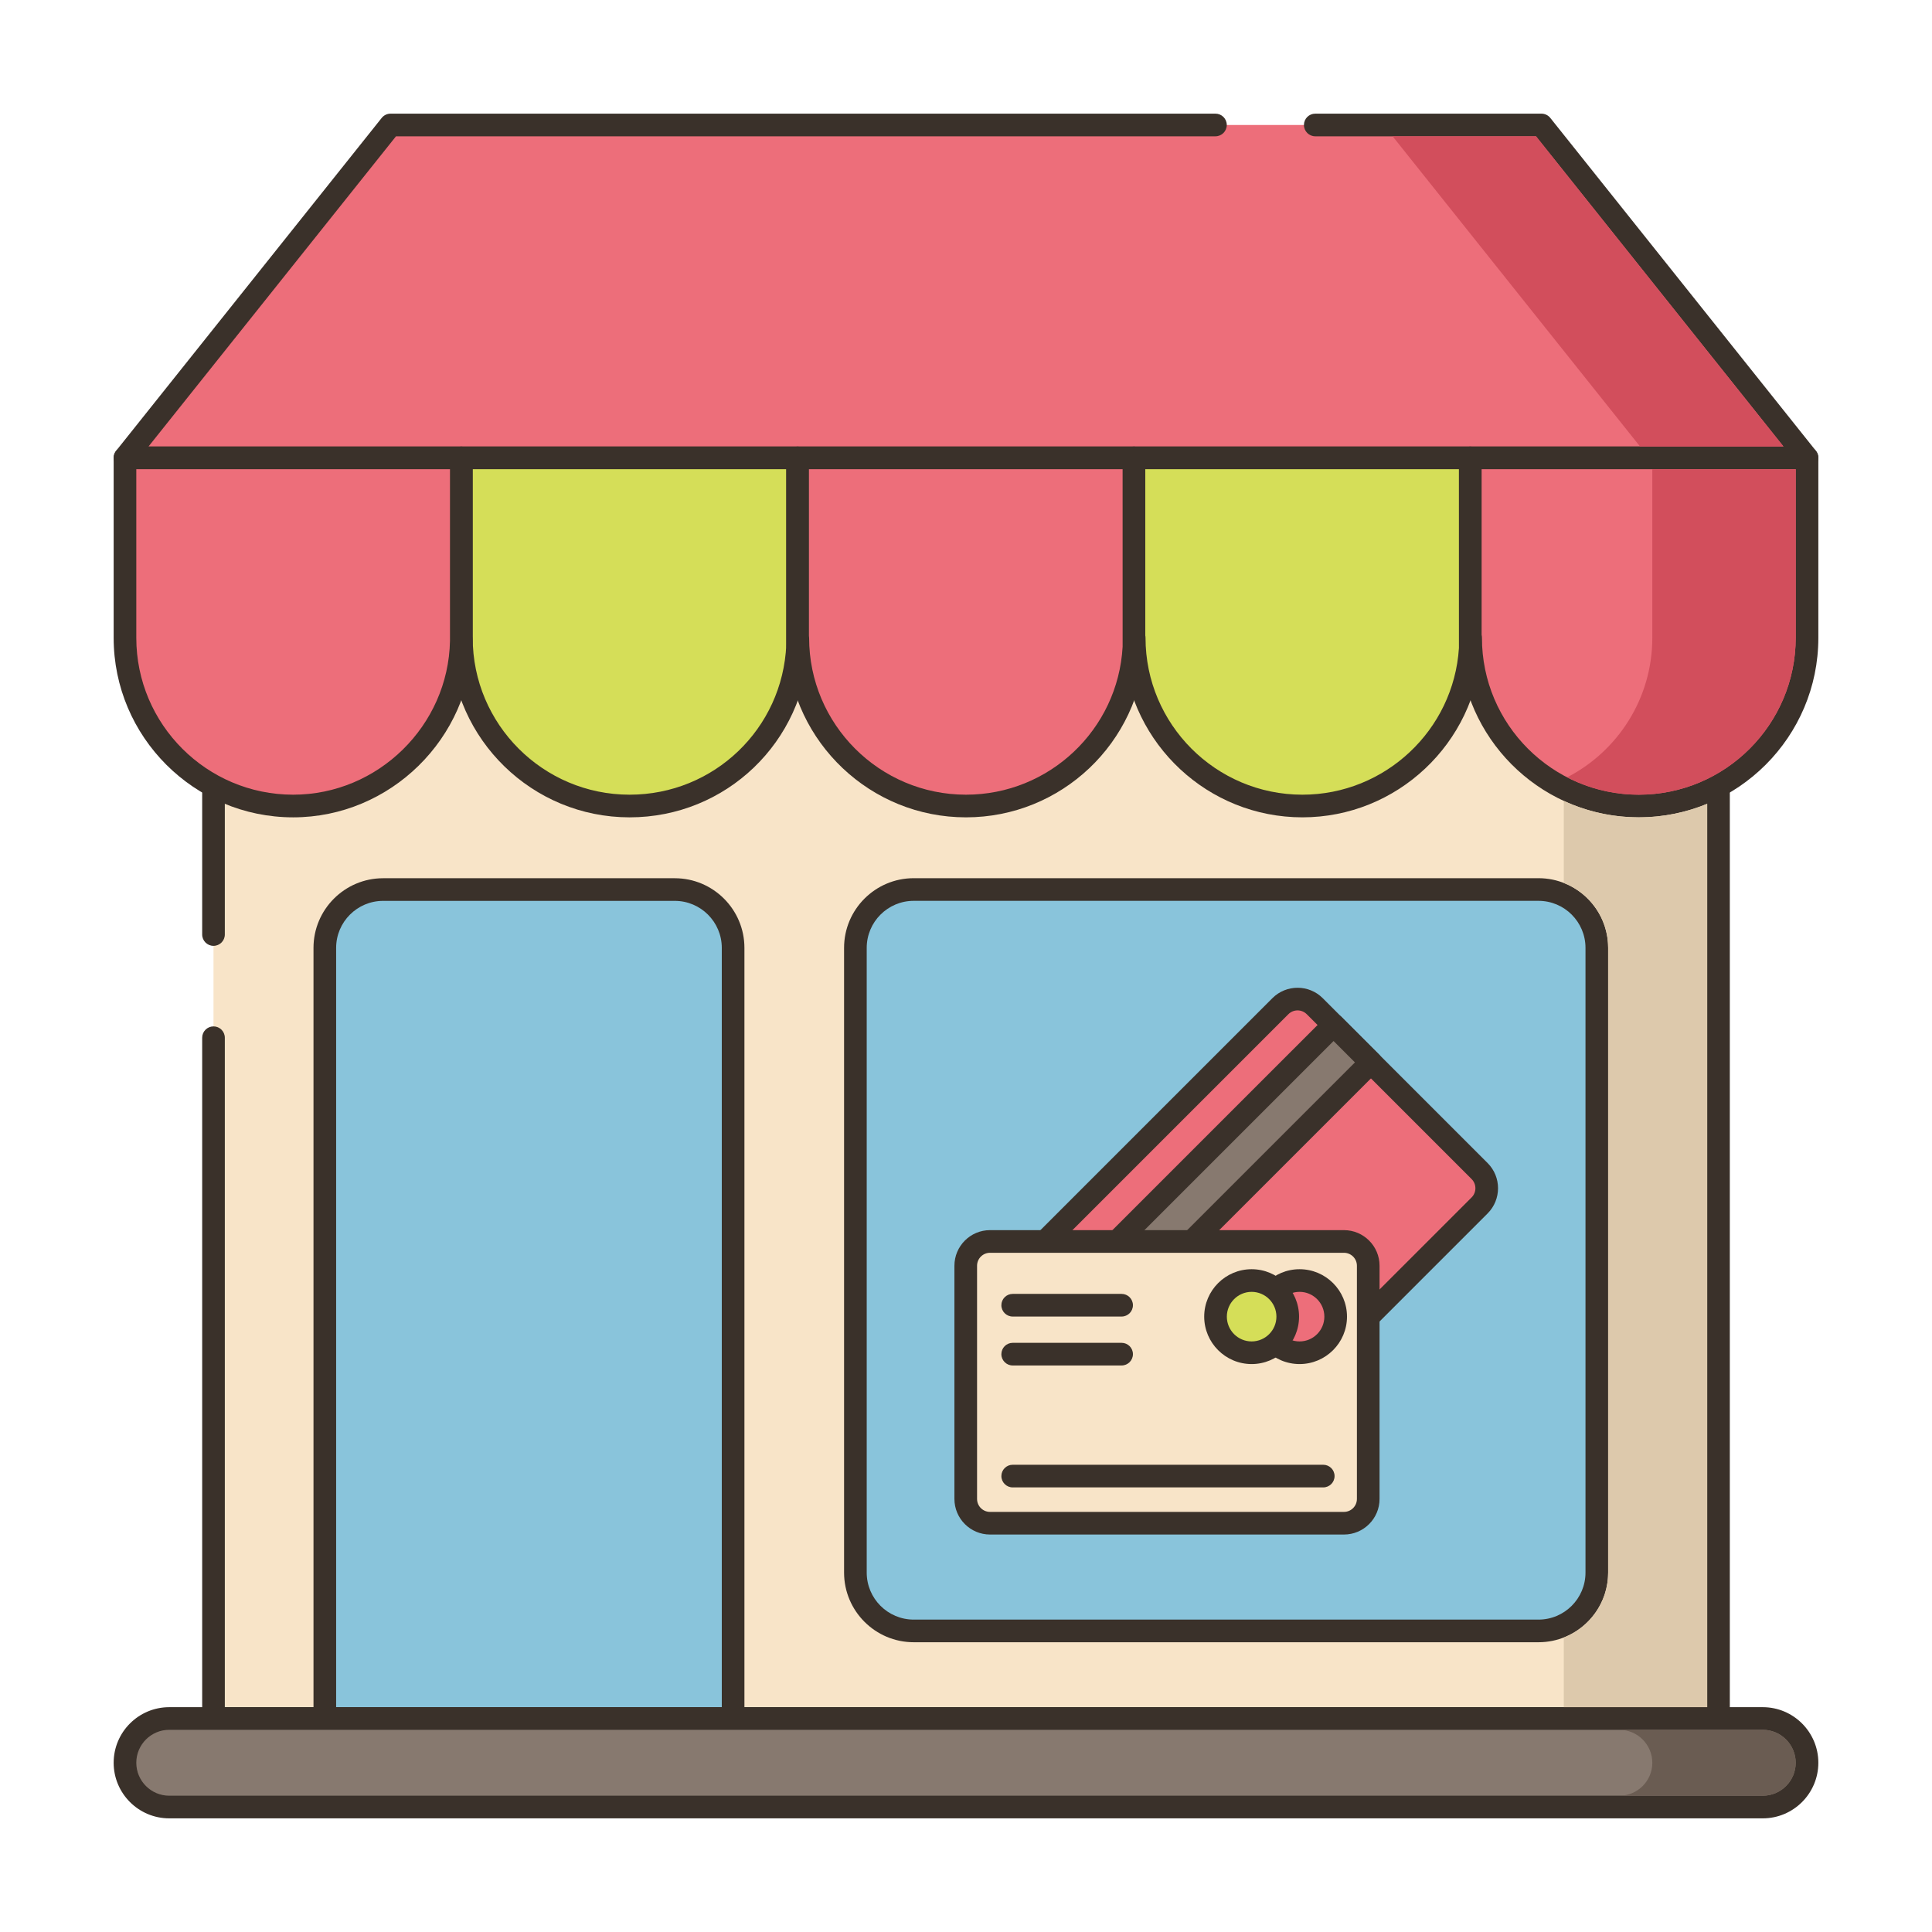 <?xml version="1.0" encoding="utf-8"?>
<!-- Generator: Adobe Illustrator 22.0.1, SVG Export Plug-In . SVG Version: 6.00 Build 0)  -->
<svg version="1.1" id="Layer_1" xmlns="http://www.w3.org/2000/svg" xmlns:xlink="http://www.w3.org/1999/xlink" x="0px" y="0px"
	 viewBox="0 0 256 256" style="enable-background:new 0 0 256 256;" xml:space="preserve">
<style type="text/css">
	.st0{fill:#3A312A;}
	.st1{fill:#D6DF58;}
	.st2{fill:#87796F;}
	.st3{fill:#B9C239;}
	.st4{fill:#EF6D7A;}
	.st5{fill:#FCE8CB;}
	.st6{fill:#D5DE58;}
	.st7{fill:#D34E5C;}
	.st8{fill:#695B51;}
	.st9{fill:#8AC6DD;}
	.st10{fill:#D7E057;}
	.st11{fill:#B8C136;}
	.st12{fill:#F16C7A;}
	.st13{fill:#8AC2D9;}
	.st14{fill:#F7E3C7;}
	.st15{fill:#8AC3DA;}
	.st16{fill:#6DA3BC;}
	.st17{fill:#6A5C52;}
	.st18{fill:#D5DC57;}
	.st19{fill:#F6E2C6;}
	.st20{fill:#DBC7AA;}
	.st21{fill:#CE4E61;}
	.st22{fill:#FAE6CA;}
	.st23{fill:#8AC5DC;}
	.st24{fill:#DDC9AC;}
	.st25{fill:#DECAAD;}
	.st26{fill:#6CA6BE;}
	.st27{fill:#F8E4C8;}
	.st28{fill:#89C4DB;}
	.st29{fill:#ED6E7A;}
	.st30{fill:#D24E5C;}
	.st31{fill:#6DA4BD;}
	.st32{fill:#EB6E7A;}
	.st33{fill:#68A7BB;}
	.st34{fill:#B9BC37;}
	.st35{fill:#CC4E61;}
	.st36{fill:#6CA8BF;}
	.st37{fill-rule:evenodd;clip-rule:evenodd;fill:#D5DE58;}
	.st38{fill:#EA6D7A;}
	.st39{fill:#F4E0C4;}
	.st40{fill-rule:evenodd;clip-rule:evenodd;fill:#D6DF58;}
	.st41{fill-rule:evenodd;clip-rule:evenodd;fill:#F16C7A;}
	.st42{fill:#F3DEC3;}
	.st43{fill-rule:evenodd;clip-rule:evenodd;fill:#FAE6CA;}
	.st44{fill:#F59689;}
	.st45{fill-rule:evenodd;clip-rule:evenodd;fill:#F8E4C8;}
	.st46{fill-rule:evenodd;clip-rule:evenodd;fill:#FCE8CB;}
	.st47{fill:#F5978A;}
	.st48{fill:#D4DB56;}
	.st49{fill-rule:evenodd;clip-rule:evenodd;fill:#D4DA55;}
	.st50{fill-rule:evenodd;clip-rule:evenodd;fill:#EB6E7A;}
	.st51{fill:#68A6B9;}
	.st52{fill-rule:evenodd;clip-rule:evenodd;fill:#D5DC57;}
	.st53{fill:#8AC1D8;}
	.st54{fill:#F5E1C5;}
	.st55{fill:#D4D752;}
	.st56{fill:#D3D751;}
	.st57{fill:#D4D853;}
	.st58{fill:#E96C7A;}
	.st59{fill:#D4DA55;}
	.st60{fill:#8BC0D7;}
	.st61{fill:#87796F;stroke:#3A312A;stroke-width:3;stroke-linecap:round;stroke-linejoin:round;stroke-miterlimit:10;}
</style>
<g>
	<g>
		<g>
			<rect x="28.29" y="60.67" class="st27" width="199.42" height="167.04"/>
		</g>
	</g>
	<g>
		<g>
			<path class="st0" d="M227.71,59.17H28.29c-0.828,0-1.5,0.671-1.5,1.5v63.16c0,0.829,0.672,1.5,1.5,1.5s1.5-0.671,1.5-1.5V62.17
				h196.42v164.04H29.79v-88.707c0-0.829-0.672-1.5-1.5-1.5s-1.5,0.671-1.5,1.5v90.207c0,0.829,0.672,1.5,1.5,1.5h199.42
				c0.828,0,1.5-0.671,1.5-1.5V60.67C229.21,59.841,228.538,59.17,227.71,59.17z"/>
		</g>
	</g>
	<g>
		<g>
			<path class="st28" d="M89.412,117.87H50.768c-4.268,0-7.728,3.46-7.728,7.728V227.71h54.1V125.598
				C97.14,121.33,93.68,117.87,89.412,117.87z"/>
		</g>
	</g>
	<g>
		<g>
			<path class="st0" d="M89.412,116.37H50.769c-5.089,0-9.229,4.14-9.229,9.228V227.71c0,0.829,0.672,1.5,1.5,1.5h54.1
				c0.828,0,1.5-0.671,1.5-1.5V125.598C98.64,120.51,94.5,116.37,89.412,116.37z M95.64,226.21h-51.1V125.598
				c0-3.434,2.794-6.228,6.229-6.228h38.644c3.434,0,6.228,2.794,6.228,6.228V226.21z"/>
		</g>
	</g>
	<g>
		<g>
			<path class="st28" d="M203.858,117.865h-82.785c-4.268,0-7.728,3.46-7.728,7.728v82.785c0,4.268,3.46,7.728,7.728,7.728h82.785
				c4.268,0,7.728-3.46,7.728-7.728v-82.785C211.586,121.325,208.126,117.865,203.858,117.865z"/>
		</g>
	</g>
	<g>
		<g>
			<path class="st0" d="M203.857,116.365h-82.784c-5.089,0-9.229,4.14-9.229,9.228v82.785c0,5.089,4.14,9.228,9.229,9.228h82.784
				c5.089,0,9.229-4.14,9.229-9.228v-82.785C213.086,120.505,208.946,116.365,203.857,116.365z M210.086,208.378
				c0,3.435-2.794,6.228-6.229,6.228h-82.784c-3.435,0-6.229-2.794-6.229-6.228v-82.785c0-3.434,2.794-6.228,6.229-6.228h82.784
				c3.435,0,6.229,2.794,6.229,6.228V208.378z"/>
		</g>
	</g>
	<g>
		<g>
			<path class="st2" d="M233.575,227.71H22.425c-3.239,0-5.865,2.626-5.865,5.865v0c0,3.239,2.626,5.865,5.865,5.865h211.15
				c3.239,0,5.865-2.626,5.865-5.865v0C239.44,230.336,236.814,227.71,233.575,227.71z"/>
		</g>
	</g>
	<g>
		<g>
			<path class="st0" d="M233.575,226.21H22.425c-4.062,0-7.365,3.304-7.365,7.366c0,4.061,3.304,7.365,7.365,7.365h211.15
				c4.062,0,7.365-3.304,7.365-7.366C240.94,229.514,237.637,226.21,233.575,226.21z M233.575,237.94H22.425
				c-2.407,0-4.365-1.958-4.365-4.366c0-2.407,1.958-4.365,4.365-4.365h211.15c2.407,0,4.365,1.958,4.365,4.366
				C237.94,235.982,235.982,237.94,233.575,237.94z"/>
		</g>
	</g>
	<g>
		<g>
			<polygon class="st29" points="204.249,16.56 51.751,16.56 16.56,60.667 239.44,60.667 			"/>
		</g>
	</g>
	<g>
		<g>
			<path class="st0" d="M240.613,59.731l-35.191-44.107c-0.285-0.357-0.717-0.564-1.173-0.564h-29.97c-0.828,0-1.5,0.671-1.5,1.5
				c0,0.829,0.672,1.5,1.5,1.5h29.248l32.797,41.106H19.676L52.473,18.06h108.581c0.828,0,1.5-0.671,1.5-1.5
				c0-0.829-0.672-1.5-1.5-1.5H51.751c-0.456,0-0.888,0.208-1.173,0.564L15.387,59.731c-0.359,0.451-0.429,1.067-0.179,1.586
				c0.25,0.519,0.775,0.849,1.352,0.849H239.44c0.576,0,1.102-0.33,1.352-0.849C241.042,60.798,240.973,60.182,240.613,59.731z"/>
		</g>
	</g>
	<g>
		<g>
			<path class="st6" d="M61.125,60.667v24.279c0.003-0.144,0.011-0.287,0.011-0.431c0,12.309,9.979,22.287,22.288,22.287
				c11.984,0,21.756-9.46,22.263-21.32V60.667H61.125z"/>
		</g>
	</g>
	<g>
		<g>
			<path class="st0" d="M105.688,59.167H61.125c-0.828,0-1.5,0.671-1.5,1.5v24.279c0,0.085,0.007,0.167,0.021,0.248
				c0.36,12.804,10.889,23.108,23.778,23.108c12.778,0,23.216-9.996,23.764-22.82V60.667
				C107.188,59.838,106.516,59.167,105.688,59.167z M83.424,105.301c-11.462,0-20.787-9.325-20.788-20.787
				c0-0.061-0.004-0.121-0.011-0.181V62.167h41.563l0.001,23.251C103.712,96.567,94.591,105.301,83.424,105.301z"/>
		</g>
	</g>
	<g>
		<g>
			<path class="st29" d="M16.56,60.667v23.847c0,12.309,9.979,22.288,22.288,22.288c12.164,0,22.046-9.747,22.277-21.856V60.667
				H16.56z"/>
		</g>
	</g>
	<g>
		<g>
			<path class="st0" d="M61.125,59.167H16.56c-0.828,0-1.5,0.671-1.5,1.5v23.847c0,13.117,10.671,23.788,23.788,23.788
				c12.865,0,23.531-10.464,23.777-23.356V60.667C62.625,59.838,61.953,59.167,61.125,59.167z M59.625,84.917
				c-0.215,11.24-9.535,20.384-20.777,20.384c-11.463,0-20.788-9.326-20.788-20.788V62.167h41.565V84.917z"/>
		</g>
	</g>
	<g>
		<g>
			<path class="st29" d="M194.813,60.667v25.292c0.031-0.478,0.052-0.958,0.052-1.444c0.001,12.309,9.979,22.287,22.288,22.287
				c12.309,0,22.288-9.979,22.288-22.288V60.667H194.813z"/>
		</g>
	</g>
	<g>
		<g>
			<path class="st0" d="M239.44,59.167h-44.628c-0.828,0-1.5,0.671-1.5,1.5v25.292c0,0.228,0.051,0.444,0.142,0.638
				c1.059,12.145,11.283,21.706,23.698,21.706c13.117,0,23.788-10.671,23.788-23.788V60.667
				C240.94,59.838,240.269,59.167,239.44,59.167z M237.94,84.513c0,11.462-9.325,20.788-20.788,20.788s-20.788-9.325-20.788-20.787
				c0-0.136-0.018-0.267-0.052-0.392V62.167h41.628V84.513z"/>
		</g>
	</g>
	<g>
		<g>
			<path class="st6" d="M150.25,60.667v25.112c0.023-0.419,0.038-0.841,0.038-1.266c0,12.309,9.979,22.288,22.288,22.288
				c11.823,0,21.491-9.208,22.237-20.843V60.667H150.25z"/>
		</g>
	</g>
	<g>
		<g>
			<path class="st0" d="M194.813,59.167H150.25c-0.828,0-1.5,0.671-1.5,1.5v25.112c0,0.197,0.038,0.385,0.107,0.558
				c0.934,12.269,11.215,21.964,23.719,21.964c12.51,0,22.935-9.773,23.736-22.343V60.667
				C196.313,59.838,195.641,59.167,194.813,59.167z M172.576,105.301c-11.463,0-20.788-9.326-20.788-20.788
				c0-0.116-0.013-0.229-0.038-0.337V62.167h41.563l0.003,23.696C192.617,96.763,183.508,105.301,172.576,105.301z"/>
		</g>
	</g>
	<g>
		<g>
			<path class="st29" d="M105.688,60.667v24.815c0.014-0.321,0.024-0.644,0.024-0.968c0,12.309,9.979,22.288,22.288,22.288
				c11.884,0,21.594-9.302,22.25-21.023V60.667H105.688z"/>
		</g>
	</g>
	<g>
		<g>
			<path class="st0" d="M150.25,59.167h-44.563c-0.828,0-1.5,0.671-1.5,1.5v24.815c0,0.153,0.022,0.301,0.065,0.44
				c0.73,12.464,11.103,22.38,23.747,22.38c12.612,0,23.043-9.857,23.75-22.523V60.667C151.75,59.838,151.078,59.167,150.25,59.167z
				 M128,105.301c-11.463,0-20.788-9.326-20.788-20.788c0-0.092-0.009-0.183-0.024-0.271V62.167h41.563l0.002,23.528
				C148.137,96.689,139.021,105.301,128,105.301z"/>
		</g>
	</g>
	<g>
		<g>
			<path class="st24" d="M217.15,108.3c-3.55,0-6.91-0.78-9.94-2.18V117c3.44,1.34,5.88,4.68,5.88,8.59v82.79
				c0,3.91-2.44,7.26-5.88,8.6v9.23h19v-119.7C223.42,107.66,220.36,108.3,217.15,108.3z"/>
		</g>
	</g>
	<g>
		<g>
			<path class="st17" d="M233.58,229.21h-19c2.4,0,4.36,1.96,4.36,4.37c0,2.4-1.96,4.36-4.36,4.36h19c2.4,0,4.36-1.96,4.36-4.36
				C237.94,231.17,235.98,229.21,233.58,229.21z"/>
		</g>
	</g>
	<g>
		<g>
			<polygon class="st30" points="203.53,18.06 184.53,18.06 217.32,59.17 236.32,59.17 			"/>
		</g>
	</g>
	<g>
		<g>
			<path class="st30" d="M218.94,62.17v22.34c0,8.05-4.59,15.04-11.29,18.49c2.85,1.47,6.08,2.3,9.5,2.3
				c11.47,0,20.79-9.32,20.79-20.79V62.17H218.94z"/>
		</g>
	</g>
	<g>
		<g>
			<path class="st29" d="M196.058,155.174l-21.851-21.851c-1.255-1.255-3.292-1.255-4.548,0l-33.164,33.164
				c-1.255,1.255-1.255,3.292,0,4.548l21.851,21.851c1.255,1.256,3.292,1.256,4.547,0l33.164-33.164
				C197.314,158.466,197.314,156.43,196.058,155.174z"/>
		</g>
	</g>
	<g>
		<g>
			<path class="st0" d="M197.119,154.114l-21.851-21.852c-1.838-1.838-4.831-1.836-6.669,0l-33.164,33.164
				c-0.891,0.89-1.381,2.075-1.381,3.335c0,1.26,0.49,2.444,1.381,3.334l21.851,21.851c0.919,0.919,2.127,1.379,3.335,1.379
				c1.207,0,2.415-0.459,3.334-1.379l33.165-33.165C198.957,158.943,198.957,155.952,197.119,154.114z M194.998,158.661
				l-33.164,33.164c-0.648,0.647-1.778,0.648-2.427,0l-21.851-21.851c-0.324-0.324-0.502-0.754-0.502-1.212
				c0-0.458,0.178-0.889,0.502-1.213v0l33.164-33.164c0.335-0.335,0.774-0.502,1.214-0.502c0.438,0,0.878,0.167,1.213,0.501
				l21.851,21.851C195.666,156.904,195.666,157.992,194.998,158.661z"/>
		</g>
	</g>
	<g>
		<g>
			
				<rect x="133.658" y="153.649" transform="matrix(0.707 -0.707 0.707 0.707 -64.165 159.395)" class="st2" width="53.333" height="7.006"/>
		</g>
	</g>
	<g>
		<g>
			<path class="st0" d="M182.718,139.713l-4.954-4.954c-0.586-0.586-1.535-0.586-2.121,0l-37.712,37.711
				c-0.586,0.586-0.586,1.535,0,2.121l4.954,4.955c0.281,0.281,0.663,0.44,1.061,0.44s0.779-0.158,1.061-0.44l37.712-37.712
				C183.304,141.249,183.304,140.298,182.718,139.713z M143.945,176.364l-2.833-2.833l35.591-35.59l2.833,2.833L143.945,176.364z"/>
		</g>
	</g>
	<g>
		<g>
			<path class="st27" d="M178.082,164.501h-46.901c-1.776,0-3.216,1.44-3.216,3.216v30.901c0,1.776,1.44,3.216,3.216,3.216h46.901
				c1.776,0,3.216-1.44,3.216-3.216v-30.901C181.298,165.94,179.858,164.501,178.082,164.501z"/>
		</g>
	</g>
	<g>
		<g>
			<path class="st0" d="M178.082,163h-46.901c-2.6,0-4.715,2.116-4.715,4.716v30.901c0,2.6,2.115,4.716,4.715,4.716h46.901
				c2.601,0,4.716-2.116,4.716-4.716v-30.901C182.798,165.116,180.683,163,178.082,163z M179.798,198.618
				c0,0.946-0.77,1.716-1.716,1.716h-46.901c-0.945,0-1.715-0.769-1.715-1.716v-30.901c0-0.946,0.77-1.716,1.715-1.716h46.901
				c0.946,0,1.716,0.77,1.716,1.716V198.618z"/>
		</g>
	</g>
	<g>
		<g>
			<circle class="st29" cx="172.2" cy="174.461" r="4.784"/>
		</g>
	</g>
	<g>
		<g>
			<path class="st0" d="M172.2,168.177c-3.465,0-6.284,2.819-6.284,6.285c0,3.465,2.819,6.284,6.284,6.284s6.284-2.819,6.284-6.284
				C178.484,170.996,175.665,168.177,172.2,168.177z M172.2,177.746c-1.811,0-3.284-1.473-3.284-3.284
				c0-1.811,1.474-3.285,3.284-3.285s3.284,1.474,3.284,3.285C175.484,176.273,174.011,177.746,172.2,177.746z"/>
		</g>
	</g>
	<g>
		<g>
			<circle class="st6" cx="165.847" cy="174.461" r="4.784"/>
		</g>
	</g>
	<g>
		<g>
			<path class="st0" d="M165.847,168.177c-3.465,0-6.284,2.819-6.284,6.285c0,3.465,2.819,6.284,6.284,6.284
				c3.466,0,6.285-2.819,6.285-6.284C172.132,170.996,169.313,168.177,165.847,168.177z M165.847,177.746
				c-1.811,0-3.284-1.473-3.284-3.284c0-1.811,1.474-3.285,3.284-3.285c1.812,0,3.285,1.474,3.285,3.285
				C169.132,176.273,167.658,177.746,165.847,177.746z"/>
		</g>
	</g>
	<g>
		<g>
			<path class="st0" d="M148.619,177.932h-14.432c-0.828,0-1.5,0.671-1.5,1.5c0,0.829,0.672,1.5,1.5,1.5h14.432
				c0.828,0,1.5-0.671,1.5-1.5C150.119,178.603,149.447,177.932,148.619,177.932z"/>
		</g>
	</g>
	<g>
		<g>
			<path class="st0" d="M175.337,194.088h-41.149c-0.828,0-1.5,0.671-1.5,1.5c0,0.829,0.672,1.5,1.5,1.5h41.149
				c0.828,0,1.5-0.671,1.5-1.5C176.837,194.76,176.165,194.088,175.337,194.088z"/>
		</g>
	</g>
	<g>
		<g>
			<path class="st0" d="M148.619,171.448h-14.432c-0.828,0-1.5,0.671-1.5,1.5c0,0.829,0.672,1.5,1.5,1.5h14.432
				c0.828,0,1.5-0.671,1.5-1.5C150.119,172.12,149.447,171.448,148.619,171.448z"/>
		</g>
	</g>
</g>
</svg>
